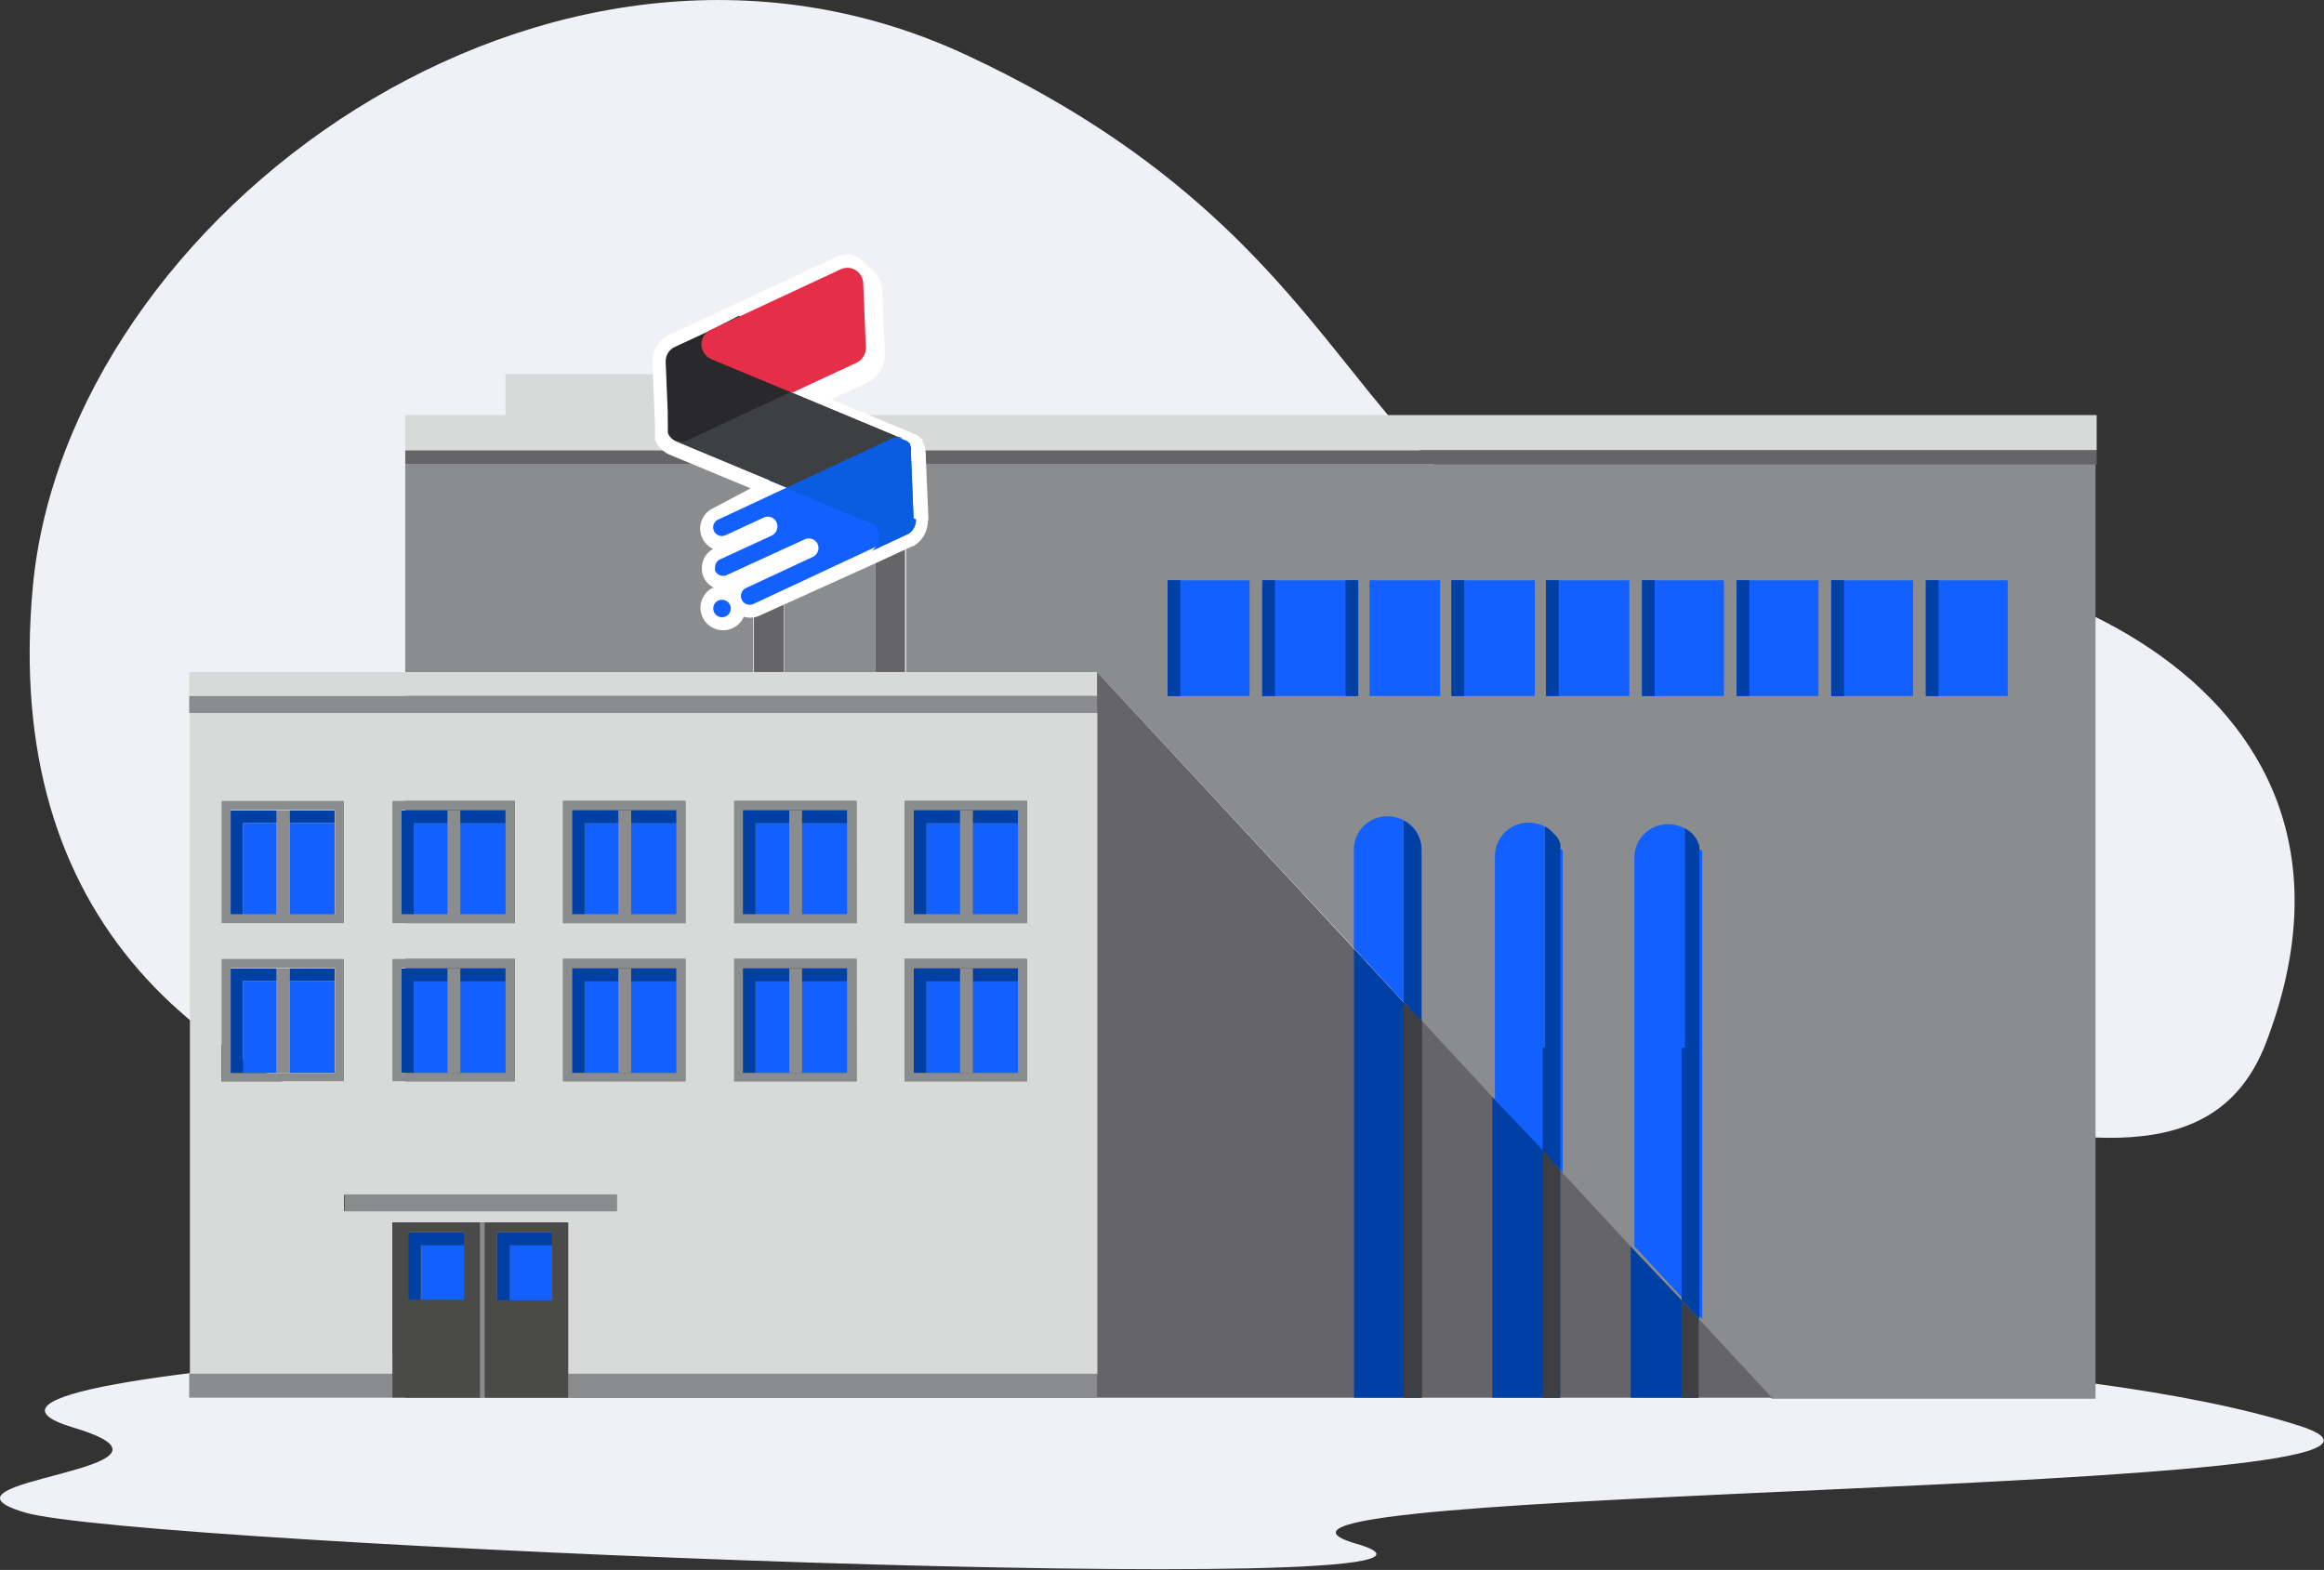 <svg xmlns="http://www.w3.org/2000/svg" viewBox="0 0 164.6 111.2" class="factory-svg"><rect x="0" y="0" width="164.6" height="111.2" fill="#333333" stroke="none"/><defs><style>@keyframes buildingBack{0%,to{transform:scaleY(.95)}50%{transform:scaleY(1.05)}}@keyframes buildingFront{0%,to{transform:scaleY(1.05)}50%{transform:scaleY(.95)}}@keyframes logoRotate{0%{transform:rotate(0deg)}10%{transform:rotate(20deg)}50%{transform:rotate(-380deg)}60%,to{transform:rotate(-360deg)}}.factory-svg__cls-1{fill:#f0f1f6}.factory-svg__cls-2{fill:none}.factory-svg__cls-3{fill:#d8d9d9}.factory-svg__cls-4{fill:#656568}.factory-svg__cls-5{fill:#3d3933}.factory-svg__cls-6{fill:#8b8c8e}.factory-svg__cls-7{fill:#1261ff}.factory-svg__cls-8{fill:#003fa3}.factory-svg__cls-9{fill:#3e3f42}.factory-svg__cls-10{fill:#4a4a48}.factory-svg__cls-11{fill:#fff}.factory-svg__cls-12{fill:#00bd6f}.factory-svg__cls-13{fill:#0a5ce0}.factory-svg__cls-14{fill:#29292b}.factory-svg__cls-15{fill:#e72e48}.building-back,.building-front{transform-origin:50% 90%;animation:buildingBack 1s infinite}.building-front{animation:buildingFront 1s infinite}</style></defs><path class="factory-svg__cls-1" d="M80 94.07C63.83 93.51-10 96.6 5.24 101.13c10 3-11.29 3.67-3.48 6s108.73 6.38 94.32 2.22S178.39 106 162.89 101 113.79 95.23 80 94.07zM2.32 41.6C4.74 15.29 38.91-9.85 68.41 3.88c32.77 15.25 25.88 37 53 35.05 22.84-1.63 48.57 10.15 39.09 34.91-7 18.32-39.41-7.61-68.79 2.92C58.67 88.59-2 88.87 2.32 41.6z"/><g class="building-back"><path class="factory-svg__cls-2" d="M119.1 74.2L119.1 74.2 119.1 74.2 119.1 74.2zM99.6 71.2L99.4 71 97.7 69.1 95.9 67.2 99.4 71 99.6 71.2z"/><path class="factory-svg__cls-3" d="M52 29.4L52 26.5 35.8 26.5 35.8 29.4 28.7 29.4 28.7 31.9 35.8 31.9 52 31.9 148.5 31.9 148.5 29.4 52 29.4z"/><path class="factory-svg__cls-4" d="M35.8 31.9L28.7 31.9 28.7 32.9 148.5 32.9 148.5 31.9 52 31.9 35.8 31.9z"/><path class="factory-svg__cls-5" d="M109.3 74.2L109.3 74.2 109.3 74.2 109.3 74.2 109.3 74.2 109.3 74.2zM119.1 74.2L119.1 74.2 119.1 74.2 119.1 74.2 119.1 74.2 119.1 74.2z"/><path class="factory-svg__cls-6" d="M28.7,47.62H53.35V34h2.18V47.62H62V34h2.18V47.62H77.72L95.89,67.15h0l1.77,1.91L99.43,71l.18.2,1.07,1.15h0l5,5.41,3.55,3.81,1.25,1.35,5,5.4,3.54,3.81,1.26,1.35,5.2,5.59h22.94V32.88H28.7ZM119.08,74.2h0l0,0h0Zm-9.82,0h0l0,0h0Z"/><path class="factory-svg__cls-4" d="M119.1 92.1L115.5 88.3 110.5 82.9 109.3 81.5 105.7 77.7 100.7 72.3 100.7 72.3 99.6 71.2 99.4 71 95.9 67.2 95.9 67.2 77.7 47.6 64.1 47.6 64.1 34 62 34 62 47.6 55.5 47.6 55.5 34 53.4 34 53.4 47.6 28.7 47.6 28.7 99 77.7 99 95.9 99 95.9 99 99.4 99 100.7 99 105.7 99 109.3 99 110.5 99 115.5 99 119.1 99 120.3 99 125.5 99 120.3 93.4 119.1 92.1z"/><path class="factory-svg__cls-7" d="M108.7 41.1L103.7 41.1 102.8 41.1 102.8 49.3 103.7 49.3 108.7 49.3 108.7 41.1zM97 41.1H102V49.3H97zM137.2 41.1L136.4 41.1 136.4 49.3 137.2 49.3 142.2 49.3 142.2 41.1 137.2 41.1zM82.7 41.1L82.7 49.3 83.5 49.3 88.5 49.3 88.5 41.1 83.5 41.1 82.7 41.1zM109.5 41.1L109.5 49.3 110.4 49.3 115.4 49.3 115.4 41.1 110.4 41.1 109.5 41.1zM116.3 41.1L116.3 49.3 117.1 49.3 122.1 49.3 122.1 41.1 117.1 41.1 116.3 41.1zM123 41.1L123 49.3 123.8 49.3 128.8 49.3 128.8 41.1 123.8 41.1 123 41.1zM129.7 41.1L129.7 49.3 130.5 49.3 135.5 49.3 135.5 41.1 130.5 41.1 129.7 41.1zM96.1 41.1L95.3 41.1 90.3 41.1 89.4 41.1 89.4 41.1 89.4 49.3 89.4 49.3 90.3 49.3 95.3 49.3 96.1 49.3 96.1 41.1zM110.5 60.15l0-.18v0a1.17 1.17 0 000-.2l0 0a1 1 0 00-.06-.16s0 0 0 0l-.09-.18s0 0 0 0a.86.86 0 00-.1-.16l0 0L110 59l0 0-.12-.13 0 0-.16-.13 0 0a.71.71 0 00-.14-.1l0 0-.15-.09 0 0a2.6 2.6 0 00-1.15-.28 2.37 2.37 0 00-2.4 2.32v17.3l3.55 3.81 1.25 1.35V60.42a1.48 1.48 0 000-.21zM120.32 60.15l0-.18v0c0-.07 0-.14-.05-.2s0 0 0 0l-.06-.16v0a1.62 1.62 0 00-.1-.18v0c0-.06-.07-.11-.1-.16l0 0a1.83 1.83 0 00-.13-.16s0 0 0 0l-.13-.13 0 0-.15-.13 0 0-.15-.1 0 0a.38.38 0 00-.15-.09l0 0a2.56 2.56 0 00-1.14-.28 2.36 2.36 0 00-2.4 2.32V88.28l3.54 3.81 1.26 1.35v-33c0-.07 0-.14 0-.21zM99.43 58.1a2.56 2.56 0 00-1.14-.28 2.36 2.36 0 00-2.4 2.32v7h0L99.43 71l.18.2 1.07 1.15h0V60.14A2.31 2.31 0 0099.43 58.1z"/><path class="factory-svg__cls-8" d="M82.7 41.1H83.6V49.3H82.7zM90.3 49.3L90.3 41.1 89.4 41.1 89.4 41.1 89.4 49.3 89.4 49.3 90.3 49.3zM102.8 41.1H103.7V49.3H102.8zM109.5 41.1H110.4V49.3H109.5zM116.3 41.1H117.2V49.3H116.3zM123 41.1H123.9V49.3H123zM129.7 41.1H130.6V49.3H129.7zM136.4 41.1H137.3V49.3H136.4zM95.3 41.1H96.2V49.3H95.3zM109.26 74.2l0 0h0v7.32l1.25 1.35V60.42a1.48 1.48 0 000-.21v-.06l0-.18v0a1.17 1.17 0 000-.2l0 0a1 1 0 00-.06-.16s0 0 0 0l-.09-.18s0 0 0 0a.86.86 0 00-.1-.16l0 0L110 59l0 0-.12-.13 0 0-.16-.13 0 0a.71.71 0 00-.14-.1l0 0-.15-.09 0 0V74.2zM119.1 74.22h0V92.09l1.26 1.35v-33c0-.07 0-.14 0-.21v-.06l0-.18v0c0-.07 0-.14-.05-.2s0 0 0 0l-.06-.16v0a1.62 1.62 0 00-.1-.18v0c0-.06-.07-.11-.1-.16l0 0a1.83 1.83 0 00-.13-.16s0 0 0 0l-.13-.13 0 0-.15-.13 0 0-.15-.1 0 0a.38.38 0 00-.15-.09l0 0V74.2zM99.61 71.16l1.07 1.15h0V60.14a2.32 2.32 0 00-1.26-2V71z"/><path class="factory-svg__cls-8" d="M105.7 77.7L105.7 99 109.3 99 110.5 99 110.5 82.9 109.3 81.5 105.7 77.7zM99.4 71L95.9 67.2 95.9 76.2 95.9 82.9 95.9 99 95.9 99 95.9 99 99.4 99 100.7 99 100.7 99 100.7 72.3 99.6 71.2 99.4 71zM119.1 92.1L115.5 88.3 115.5 99 119.1 99 120.3 99 120.3 93.4 119.1 92.1z"/><path class="factory-svg__cls-9" d="M99.6 71.2L99.4 71 99.4 99 100.7 99 100.7 99 100.7 72.3 99.6 71.2zM109.3 81.5L109.3 99 110.5 99 110.5 82.9 109.3 81.5zM119.1 92.1L119.1 99 120.3 99 120.3 93.4 119.1 92.1z"/></g><g class="building-front"><path class="factory-svg__cls-3" d="M27.79,97.32V86.58H40.24V97.32H77.72V50.47H13.45V97.32H27.79ZM64.07,56.73h8.67v8.66H64.07Zm0,11.19h8.67v8.67H64.07ZM52,56.73h8.67v8.66H52Zm0,11.19h8.67v8.67H52ZM39.88,56.73h8.67v8.66H39.88Zm0,11.19h8.67v8.67H39.88ZM27.79,56.73h8.67v8.66H27.79Zm0,11.19h8.67v8.67H27.79ZM15.69,56.73h8.67v8.66H15.69Zm0,11.19h8.67v8.67H15.69Zm8.67,16.72H43.67v1.14H24.36Z"/><path class="factory-svg__cls-6" d="M48.8 97.3L46.9 97.3 40.2 97.3 40.2 99 47.3 99 48.8 99 77.7 99 77.7 97.3 48.8 97.3zM27.3 97.3L13.4 97.3 13.4 99 27.8 99 27.8 97.3 27.3 97.3z"/><path class="factory-svg__cls-10" d="M40.24,86.58H34.36V99h5.88V86.58Zm-1.14,1.6v3.88H35.16V87.27H39.1Z"/><path class="factory-svg__cls-7" d="M29.9 88.2H32.9V92.1H29.9zM36.1 88.2H39.1V92.1H36.1z"/><path class="factory-svg__cls-8" d="M28.9 87.3L28.9 88.2 28.9 92.1 29.8 92.1 29.8 88.2 32.9 88.2 32.9 87.3 29.8 87.3 28.9 87.3zM35.2 87.3L35.2 88.2 35.2 92.1 36.1 92.1 36.1 88.2 39.1 88.2 39.1 87.3 36.1 87.3 35.2 87.3z"/><path class="factory-svg__cls-10" d="M33.67,86.58H27.79V99H34V86.58Zm-.8,1.6v3.88H28.93V87.27h3.94Z"/><path class="factory-svg__cls-6" d="M34 86.6H34.3V99H34zM43.7 85.8L43.7 84.6 24.4 84.6 24.4 85.8 28.7 85.8 43.7 85.8z"/><path class="factory-svg__cls-7" d="M16.3 57.4L17.2 57.4 17.2 57.4 19.6 57.4 20.5 57.4 23.7 57.4 23.7 57.4 16.3 57.4 16.3 57.4zM20.5 64.8L19.6 64.8 19.6 58.3 17.2 58.3 17.2 64.8 16.3 64.8 16.3 64.8 23.7 64.8 23.7 58.3 20.5 58.3 20.5 64.8z"/><path class="factory-svg__cls-8" d="M20.5 57.4H23.7V58.3H20.5zM17.2 58.3L19.6 58.3 19.6 57.4 17.2 57.4 17.2 57.4 16.3 57.4 16.3 57.4 16.3 58.3 16.3 64.8 17.2 64.8 17.2 58.3z"/><path class="factory-svg__cls-6" d="M24.36,56.73H15.69v8.66h8.67Zm-.64.64v7.38H16.34V57.37h7.38Z"/><path class="factory-svg__cls-6" d="M19.6 64.8L20.5 64.8 20.5 58.3 20.5 57.4 19.6 57.4 19.6 58.3 19.6 64.8z"/><path class="factory-svg__cls-7" d="M28.4 57.4L29.3 57.4 29.3 57.4 31.7 57.4 32.6 57.4 35.8 57.4 35.8 57.4 28.4 57.4 28.4 57.4zM32.6 64.8L31.7 64.8 31.7 58.3 29.3 58.3 29.3 64.8 28.4 64.8 28.4 64.8 35.8 64.8 35.8 58.3 32.6 58.3 32.6 64.8z"/><path class="factory-svg__cls-8" d="M32.6 57.4H35.8V58.3H32.6zM29.3 58.3L31.7 58.3 31.7 57.4 29.3 57.4 29.3 57.4 28.4 57.4 28.4 57.4 28.4 58.3 28.4 64.8 29.3 64.8 29.3 58.3z"/><path class="factory-svg__cls-6" d="M36.46,56.73H27.79v8.66h8.67Zm-.65.64v7.38H28.43V57.37h7.38Z"/><path class="factory-svg__cls-6" d="M31.7 64.8L32.6 64.8 32.6 58.3 32.6 57.4 31.7 57.4 31.7 58.3 31.7 64.8z"/><path class="factory-svg__cls-7" d="M44.7 64.8L43.8 64.8 43.8 58.3 41.4 58.3 41.4 64.8 40.5 64.8 40.5 64.8 47.9 64.8 47.9 58.3 44.7 58.3 44.7 64.8zM40.5 57.4L41.4 57.4 41.4 57.4 43.8 57.4 44.7 57.4 47.9 57.4 47.9 57.4 40.5 57.4 40.5 57.4z"/><path class="factory-svg__cls-8" d="M44.7 57.4H47.9V58.3H44.7zM41.4 58.3L43.8 58.3 43.8 57.4 41.4 57.4 41.4 57.4 40.5 57.4 40.5 57.4 40.5 58.3 40.5 64.8 41.4 64.8 41.4 58.3z"/><path class="factory-svg__cls-6" d="M48.55,56.73H39.88v8.66h8.67Zm-.64.64v7.38H40.53V57.37h7.38Z"/><path class="factory-svg__cls-6" d="M43.8 64.8L44.7 64.8 44.7 58.3 44.7 57.4 43.8 57.4 43.8 58.3 43.8 64.8z"/><path class="factory-svg__cls-7" d="M52.6 57.4L53.5 57.4 53.5 57.4 55.9 57.4 56.8 57.4 60 57.4 60 57.4 52.6 57.4 52.6 57.4zM56.8 64.8L55.9 64.8 55.9 58.3 53.5 58.3 53.5 64.8 52.6 64.8 52.6 64.8 60 64.8 60 58.3 56.8 58.3 56.8 64.8z"/><path class="factory-svg__cls-8" d="M56.8 57.4H60V58.3H56.8zM53.5 58.3L55.9 58.3 55.9 57.4 53.5 57.4 53.5 57.4 52.6 57.4 52.6 57.4 52.6 58.3 52.6 64.8 53.5 64.8 53.5 58.3z"/><path class="factory-svg__cls-6" d="M60.65,56.73H52v8.66h8.67Zm-.65.64v7.38H52.62V57.37H60Z"/><path class="factory-svg__cls-6" d="M55.9 64.8L56.8 64.8 56.8 58.3 56.8 57.4 55.9 57.4 55.9 58.3 55.9 64.8z"/><path class="factory-svg__cls-7" d="M64.7 57.4L65.6 57.4 65.6 57.4 68 57.4 68.9 57.4 72.1 57.4 72.1 57.4 64.7 57.4 64.7 57.4zM68.9 64.8L68 64.8 68 58.3 65.6 58.3 65.6 64.8 64.7 64.8 64.7 64.8 72.1 64.8 72.1 58.3 68.9 58.3 68.9 64.8z"/><path class="factory-svg__cls-8" d="M68.9 57.4H72.1V58.3H68.9zM65.6 58.3L68 58.3 68 57.4 65.6 57.4 65.6 57.4 64.7 57.4 64.7 57.4 64.7 58.3 64.7 64.8 65.6 64.8 65.6 58.3z"/><path class="factory-svg__cls-6" d="M72.74,56.73H64.07v8.66h8.67Zm-.64.64v7.38H64.72V57.37H72.1Z"/><path class="factory-svg__cls-6" d="M68 64.8L68.9 64.8 68.9 58.3 68.9 57.4 68 57.4 68 58.3 68 64.8z"/><path class="factory-svg__cls-7" d="M20.5 76L19.6 76 19.6 69.5 17.2 69.5 17.2 76 16.3 76 16.3 76 23.7 76 23.7 69.5 20.5 69.5 20.5 76zM16.3 68.6L17.2 68.6 17.2 68.6 19.6 68.6 20.5 68.6 23.7 68.6 23.7 68.6 16.3 68.6 16.3 68.6z"/><path class="factory-svg__cls-8" d="M20.5 68.6H23.7V69.5H20.5zM17.2 69.5L19.6 69.5 19.6 68.6 17.2 68.6 17.2 68.6 16.3 68.6 16.3 68.6 16.3 69.5 16.3 76 17.2 76 17.2 69.5z"/><path class="factory-svg__cls-6" d="M24.36,67.92H15.69v8.67h8.67Zm-.64.65V76H16.34V68.57h7.38Z"/><path class="factory-svg__cls-6" d="M19.6 76L20.5 76 20.5 69.5 20.5 68.6 19.6 68.6 19.6 69.5 19.6 76z"/><path class="factory-svg__cls-7" d="M28.4 68.6L29.3 68.6 29.3 68.6 31.7 68.6 32.6 68.6 35.8 68.6 35.8 68.6 28.4 68.6 28.4 68.6zM32.6 76L31.7 76 31.7 69.5 29.3 69.5 29.3 76 28.4 76 28.4 76 35.8 76 35.8 69.5 32.6 69.5 32.6 76z"/><path class="factory-svg__cls-8" d="M32.6 68.6H35.8V69.5H32.6zM29.3 69.5L31.7 69.5 31.7 68.6 29.3 68.6 29.3 68.6 28.4 68.6 28.4 68.6 28.4 69.5 28.4 76 29.3 76 29.3 69.5z"/><path class="factory-svg__cls-6" d="M36.46,67.92H27.79v8.67h8.67Zm-.65.65V76H28.43V68.57h7.38Z"/><path class="factory-svg__cls-6" d="M31.7 76L32.6 76 32.6 69.5 32.6 68.6 31.7 68.6 31.7 69.5 31.7 76z"/><path class="factory-svg__cls-7" d="M40.5 68.6L41.4 68.6 41.4 68.6 43.8 68.6 44.7 68.6 47.9 68.6 47.9 68.6 40.5 68.6 40.5 68.6zM44.7 76L43.8 76 43.8 69.5 41.4 69.5 41.4 76 40.5 76 40.5 76 47.9 76 47.9 69.5 44.7 69.5 44.7 76z"/><path class="factory-svg__cls-8" d="M44.7 68.6H47.9V69.5H44.7zM41.4 69.5L43.8 69.5 43.8 68.6 41.4 68.6 41.4 68.6 40.5 68.6 40.5 68.6 40.5 69.5 40.5 76 41.4 76 41.4 69.5z"/><path class="factory-svg__cls-6" d="M48.55,67.92H39.88v8.67h8.67Zm-.64.65V76H40.53V68.57h7.38Z"/><path class="factory-svg__cls-6" d="M43.8 76L44.7 76 44.7 69.5 44.7 68.6 43.8 68.6 43.8 69.5 43.8 76z"/><path class="factory-svg__cls-7" d="M56.8 76L55.9 76 55.9 69.5 53.5 69.5 53.5 76 52.6 76 52.6 76 60 76 60 69.5 56.8 69.5 56.8 76zM52.6 68.6L53.5 68.6 53.5 68.6 55.9 68.6 56.8 68.6 60 68.6 60 68.6 52.6 68.6 52.6 68.6z"/><path class="factory-svg__cls-8" d="M56.8 68.6H60V69.5H56.8zM53.5 69.5L55.9 69.5 55.9 68.6 53.5 68.6 53.5 68.6 52.6 68.6 52.6 68.6 52.6 69.5 52.6 76 53.5 76 53.5 69.5z"/><path class="factory-svg__cls-6" d="M60.65,67.92H52v8.67h8.67Zm-.65.65V76H52.62V68.57H60Z"/><path class="factory-svg__cls-6" d="M55.9 76L56.8 76 56.8 69.5 56.8 68.6 55.9 68.6 55.9 69.5 55.9 76z"/><path class="factory-svg__cls-7" d="M64.7 68.6L65.6 68.6 65.6 68.6 68 68.6 68.9 68.6 72.1 68.6 72.1 68.6 64.7 68.6 64.7 68.6zM68.9 76L68 76 68 69.5 65.6 69.5 65.6 76 64.7 76 64.7 76 72.1 76 72.1 69.5 68.9 69.5 68.9 76z"/><path class="factory-svg__cls-8" d="M68.9 68.6H72.1V69.5H68.9zM65.6 69.5L68 69.5 68 68.6 65.6 68.6 65.6 68.6 64.7 68.6 64.7 68.6 64.7 69.5 64.7 76 65.6 76 65.6 69.5z"/><path class="factory-svg__cls-6" d="M72.74,67.92H64.07v8.67h8.67Zm-.64.65V76H64.72V68.57H72.1Z"/><path class="factory-svg__cls-6" d="M68 76L68.9 76 68.9 69.5 68.9 68.6 68 68.6 68 69.5 68 76z"/><path class="factory-svg__cls-3" d="M77.7 49.3L77.7 47.6 28.7 47.6 13.4 47.6 13.4 49.3 28.7 49.3 77.7 49.3z"/><path class="factory-svg__cls-6" d="M77.7 49.3L28.7 49.3 13.4 49.3 13.4 50.5 77.7 50.5 77.7 49.3z"/></g><g class="logo"><path class="factory-svg__cls-11" d="M46.2 25.7L46.2 25.7 46.2 25.7 46.2 25.7zM50.1 38.6L50.1 38.6 50.1 38.6 50.1 38.6zM46.5 24.5L46.5 24.5 46.5 24.5 46.5 24.5zM47.4 23.7L47.4 23.7 47.4 23.7 47.4 23.7zM65.76 36.8v0h0v0h0v0h0v0h0l-.19-4.46h0v-.06h0v-.17h0a2.06 2.06 0 00-.1-.53h0v0h0a2 2 0 00-.12-.26h0v0l0 0h0a.22.22 0 000-.08h0l0-.07h0s0-.06-.06-.06v0h0a2.09 2.09 0 00-.44-.35h0l-.07 0-.14-.07h0l-5.76-2.4 2.57-1.2a2.2 2.2 0 00.89-.79 2.14 2.14 0 00.33-1.1h0c0-.05 0-.1 0-.15h0l-.13-3.09-.05-1.32v0h0c0-.05 0-.1 0-.13h0a2 2 0 00-.19-.71 2.12 2.12 0 00-.8-.9A2.16 2.16 0 0060.11 18h0a2.17 2.17 0 00-.89.2L50 22.51 47.43 23.7a2.12 2.12 0 00-.9.8 2.09 2.09 0 00-.32 1.12v.05h0v0h0v.07l.18 4.37h0v.34h0v.08l0 .11h0a.74.74 0 000 .12h0V31h0a.79.79 0 000 .13h0v0h0l0 0h0a1.92 1.92 0 001 1.06h0l5.77 2.4L50.5 36h0a1.57 1.57 0 00-.68.62h0a1.6 1.6 0 00-.23.83v.05h0v0a1.61 1.61 0 00.51 1.1 1.42 1.42 0 00.41.28 1.56 1.56 0 00-.57.54h0a1.57 1.57 0 00-.23.83h0v.11h0a1.49 1.49 0 00.14.55h0v0a1.54 1.54 0 00.74.73l-.07 0h0l-.06 0a1.54 1.54 0 00-.6.56 1.56 1.56 0 00-.25.84 1.64 1.64 0 00.15.68 1.61 1.61 0 00.61.68 1.56 1.56 0 00.85.24 1.48 1.48 0 00.67-.15 1.53 1.53 0 00.68-.6 2.12 2.12 0 00.11-.21 1.43 1.43 0 00.46.07h0a1.59 1.59 0 00.67-.15L62 39.9h0l2.66-1.23h.06l0 0h0l0 0a2.12 2.12 0 001-1.78zm-14 4.65h0zm.69-.62zm1.88-3.76zm.23.54zM62 19.2L62 19.2 62 19.2 62 19.2zM59.2 18.2L59.2 18.2 59.2 18.2 59.2 18.2zM53.8 43.7L53.8 43.7 53.8 43.7 53.8 43.7zM51.9 44.6L51.9 44.6 51.9 44.6 51.9 44.6zM52.5 44L52.5 44 52.5 44 52.5 44zM50.3 44.5L50.3 44.5 50.3 44.5 50.3 44.5zM49.7 43.9L49.7 43.9 49.7 43.9 49.7 43.9zM49.8 42.3L49.8 42.3 49.8 42.3 49.8 42.3z"/><path class="factory-svg__cls-7" d="M57.4 33.75l-1.67.78L50.87 36.8a.53.53 0 00-.27.24.58.58 0 00-.09.34h0a.62.62 0 00.88.53l2.68-1.24A.68.68 0 0155 37a.65.65 0 010 .56.68.68 0 01-.35.38L51 39.62a.55.55 0 00-.26.24.52.52 0 00-.09.34h0a.59.59 0 000 .23.63.63 0 00.83.3L57 38.2a.7.7 0 01.91.33.7.7 0 01-.33.91l-4.74 2.21a.58.58 0 00-.27.24.59.59 0 00-.09.35h0a.62.62 0 00.88.54l9.94-4.64zM50.87 42.54a.62.62 0 10.83.3A.63.63 0 0050.87 42.54z"/><path class="factory-svg__cls-12" d="M64,31.13a.87.87,0,0,1,.23.19A.71.71,0,0,0,64,31.13Z"/><path class="factory-svg__cls-13" d="M64.7,36.71v-.05h0l-.18-4.47a.2.2,0,0,0,0-.07v-.17a1.17,1.17,0,0,0,0-.27v0l-.06-.13,0,0,0-.05,0-.06,0,0h0a.87.87,0,0,0-.23-.19h0a1,1,0,0,0-.91,0l-7.37,3.44,5.67,2.36h0l.08,0h0a1.13,1.13,0,0,1,0,2l2.64-1.23,0,0h0a1.14,1.14,0,0,0,.53-1Z"/><path class="factory-svg__cls-13" d="M64.7,36.71v-.05h0l-.18-4.47a.2.2,0,0,0,0-.07v-.17a1.17,1.17,0,0,0,0-.27v0l-.06-.13,0,0,0-.05,0-.06,0,0h0a.87.87,0,0,0-.23-.19h0a.67.67,0,0,0-.12-.06l-2.1-.88-7.55,3.72,1.49.62h0l5.67,2.36h0l.08,0h0a1.13,1.13,0,0,1,0,2l2.64-1.23,0,0h0a1.14,1.14,0,0,0,.53-1Z"/><path class="factory-svg__cls-9" d="M64,31.13a.67.67,0,0,0-.12-.06L56.1,27.82h0l-7.36,3.44a1,1,0,0,1-1.33-.54,1,1,0,0,0,.54.57l7.78,3.24h0l7.37-3.44A1,1,0,0,1,64,31.13Z"/><path class="factory-svg__cls-9" d="M63.89,31.07,56.1,27.82h0l-2-.82L47.3,29.4l0,.68h0v.2h0v.11s0,0,0,.06v.05s0,.06,0,.09,0,0,0,0l0,.07a1,1,0,0,0,.54.57l7.78,3.24h0l7.37-3.44a1,1,0,0,1,.91,0A.67.67,0,0,0,63.89,31.07Z"/><path class="factory-svg__cls-14" d="M50.34,23.39,47.8,24.57a1.12,1.12,0,0,0-.65,1.07v.06l.18,4.38h0v.2h0v.11s0,0,0,.06v.05s0,.06,0,.09,0,0,0,0l0,.07a1,1,0,0,0,1.33.54l7.36-3.44,1.43-.66-5.11-4.74Z"/><path class="factory-svg__cls-15" d="M49.8,24.88a1.17,1.17,0,0,0,.58.56l5.72,2.38,4.57-2.13a1.15,1.15,0,0,0,.65-1,.49.49,0,0,0,0-.12l-.12-3.08-.06-1.33V20a1.47,1.47,0,0,0-.11-.38,1.12,1.12,0,0,0-1.5-.54l-9.18,4.28A1.12,1.12,0,0,0,49.8,24.88Z"/></g></svg>